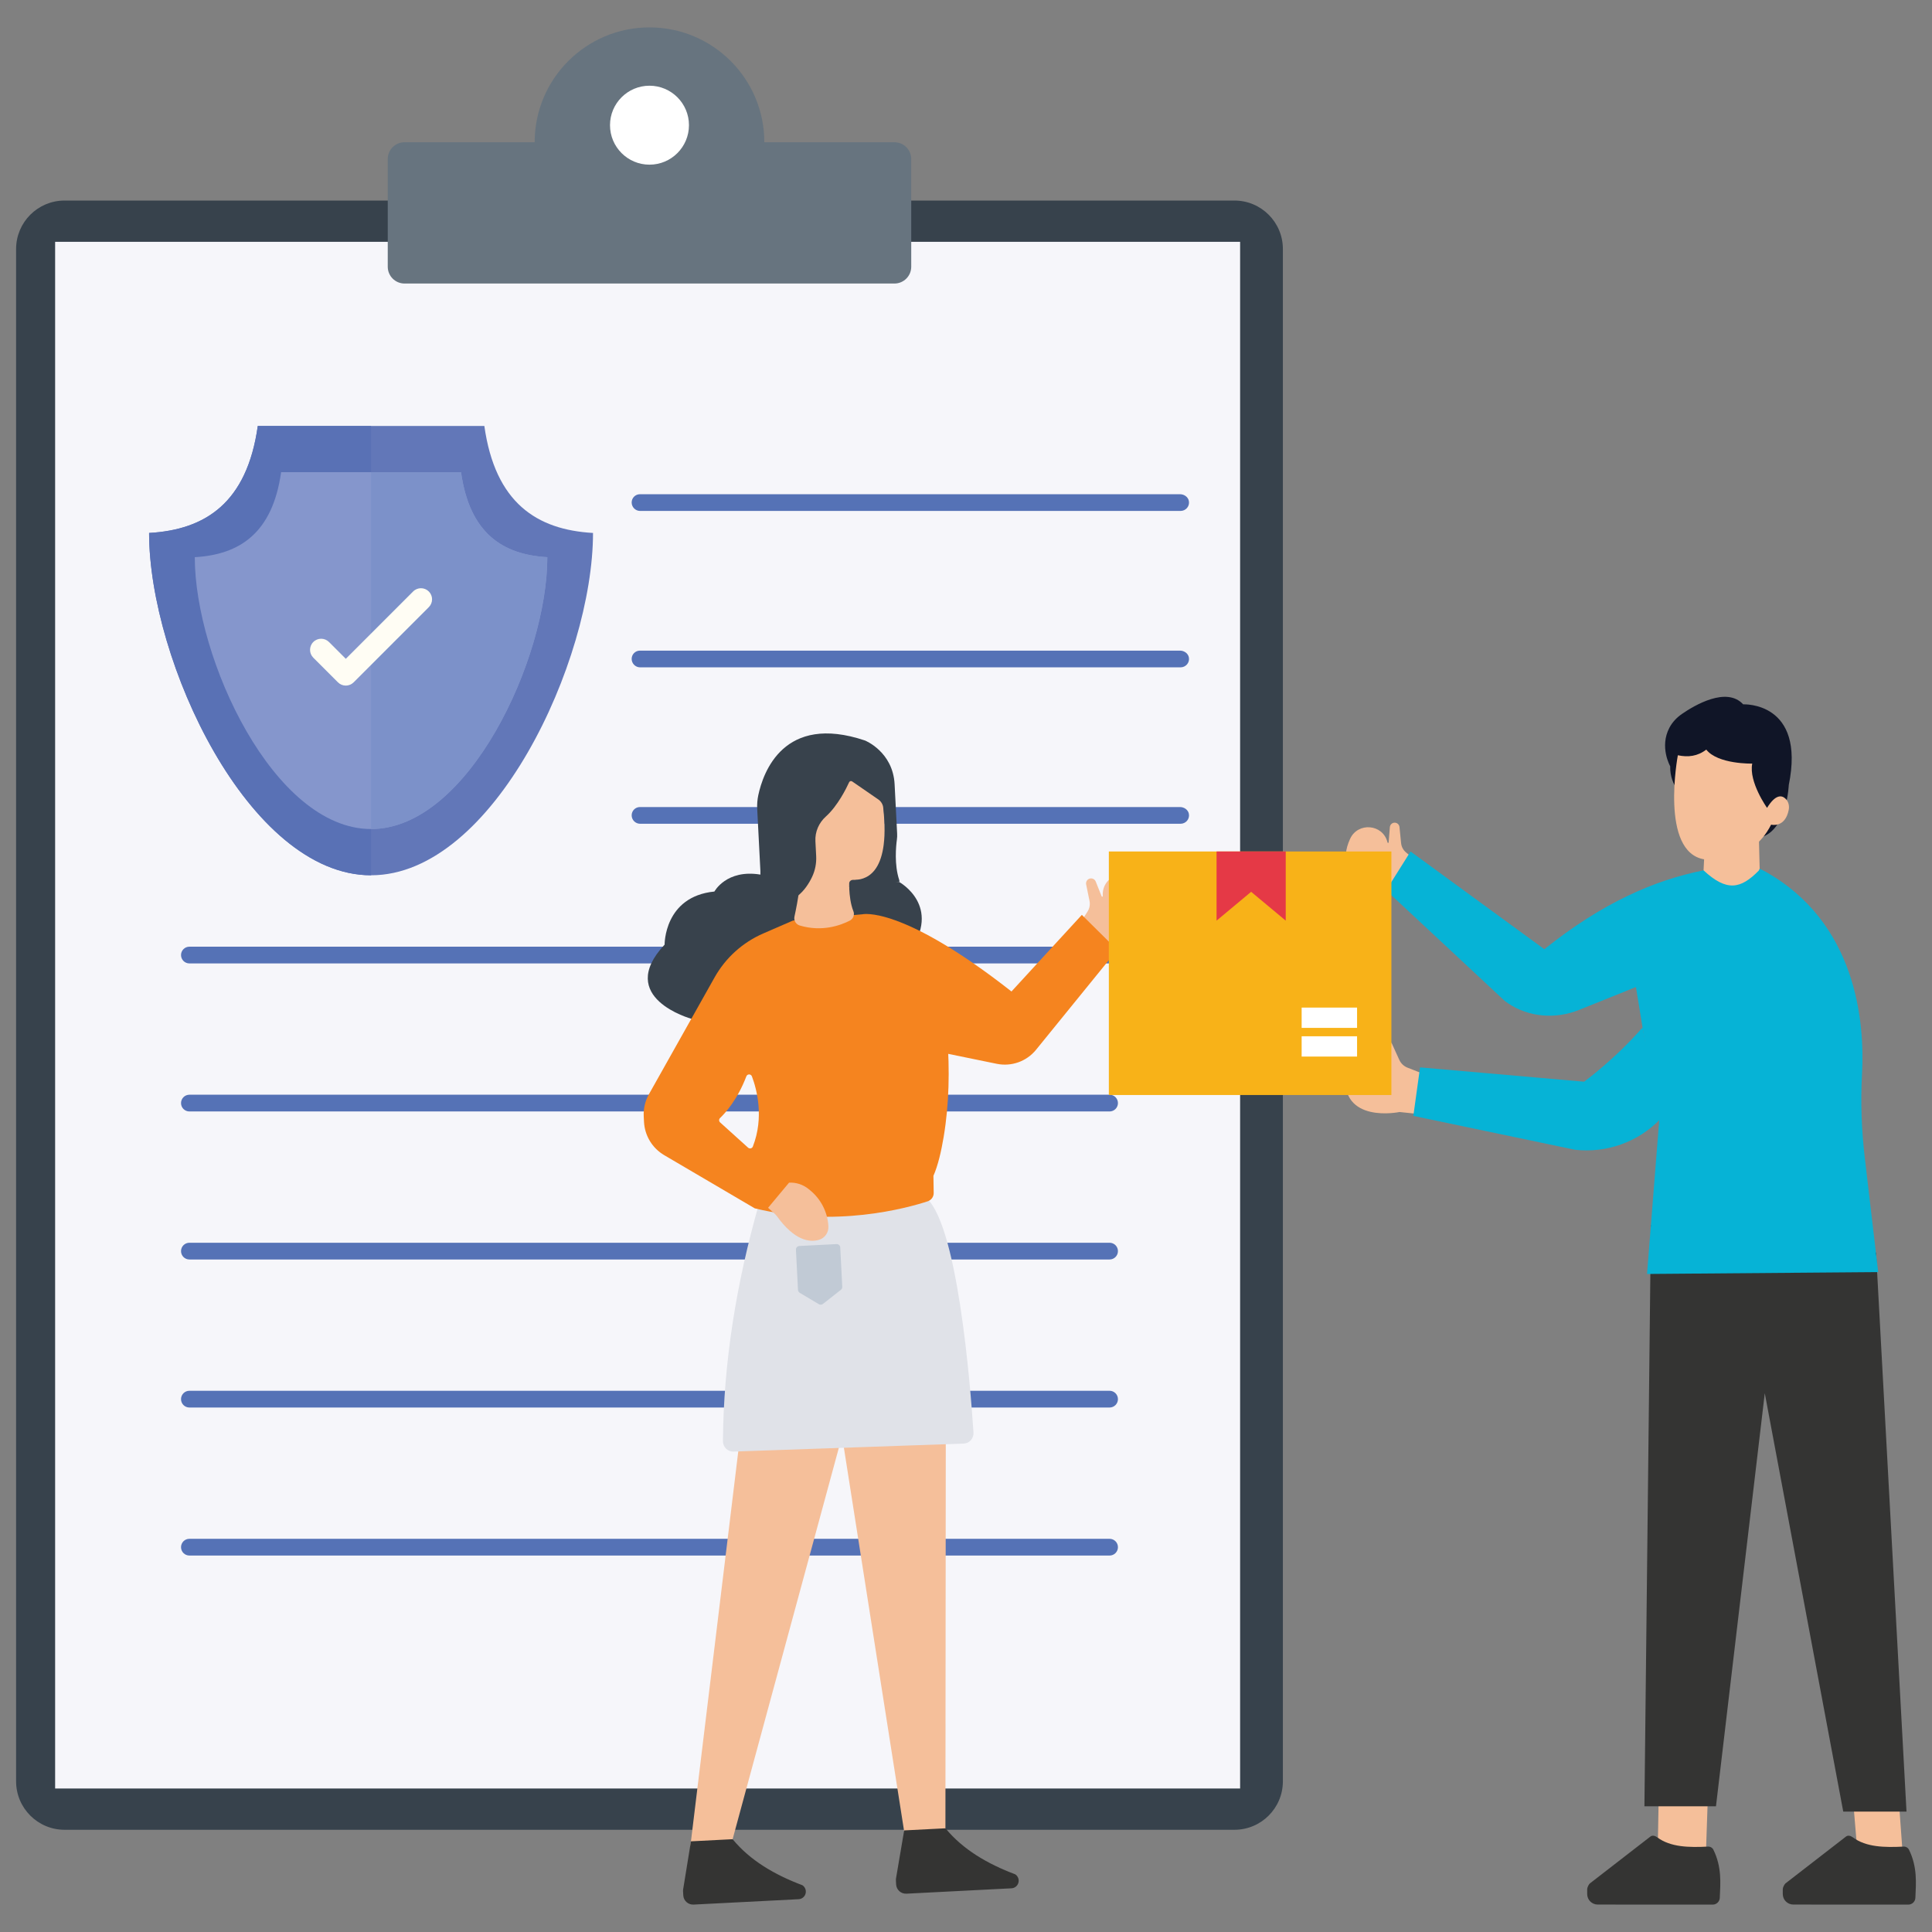<svg xmlns="http://www.w3.org/2000/svg" viewBox="0 0 3000 3000" id="delivery-insurance"><rect x="0" y="0" width="3000" height="3000" fill="#808080" stroke="none"/><path fill="#37424c" d="M1916.82,2841.27H100.23c-41.55,0-75.23-33.68-75.23-75.23V386.64c0-41.55,33.68-75.23,75.23-75.23       h1816.59c41.55,0,75.23,33.68,75.23,75.23v2379.4C1992.04,2807.59,1958.36,2841.27,1916.82,2841.27z"></path><rect width="1840.03" height="2401.69" x="85.61" y="375.49" fill="#f6f6fa"></rect><path fill="#67747f" d="M1388.84,220.86h-202c0-98.48-79.83-178.32-178.32-178.32c-98.48,0-178.31,79.84-178.31,178.32h-202      c-14.43,0-26.12,11.69-26.12,26.12v167.17c0,14.43,11.69,26.12,26.12,26.12h760.63c14.43,0,26.12-11.69,26.12-26.12V246.98      C1414.96,232.56,1403.26,220.86,1388.84,220.86z"></path><path fill="#fff" d="M1069.82,194.39c0,33.85-27.44,61.3-61.3,61.3c-33.85,0-61.3-27.44-61.3-61.3      c0-33.85,27.44-61.3,61.3-61.3C1042.37,133.1,1069.82,160.54,1069.82,194.39z"></path><g><path fill="#5572b6" d="M1846.1 778.05c1.49 8.19-4.89 15.34-13 15.34H993.98c-7.23 0-13.14-5.91-13.14-13.14l0 0c0-7.09 5.74-12.83 12.83-12.83h838.65C1838.85 767.43 1844.95 771.73 1846.1 778.05zM1846.1 1020.92c1.49 8.19-4.89 15.34-13 15.34H993.98c-7.23 0-13.14-5.91-13.14-13.14l0 0c0-7.09 5.74-12.83 12.83-12.83h838.65C1838.85 1010.3 1844.95 1014.6 1846.1 1020.92zM1846.1 1263.8c1.49 8.19-4.89 15.34-13 15.34H993.98c-7.23 0-13.14-5.91-13.14-13.14l0 0c0-7.08 5.74-12.83 12.83-12.83h838.65C1838.85 1253.18 1844.95 1257.48 1846.1 1263.8zM1722.94 1496H294.1c-7.19 0-13-5.82-13-13 0-7.19 5.82-13 13-13h1428.84c7.19 0 13 5.82 13 13C1735.94 1490.19 1730.13 1496 1722.94 1496zM1722.94 1725.87H294.1c-7.19 0-13-5.82-13-13 0-7.19 5.82-13 13-13h1428.84c7.19 0 13 5.82 13 13S1730.13 1725.87 1722.94 1725.87zM1722.94 1955.73H294.1c-7.19 0-13-5.82-13-13 0-7.19 5.82-13 13-13h1428.84c7.19 0 13 5.82 13 13S1730.13 1955.73 1722.94 1955.73zM1722.94 2185.59H294.1c-7.19 0-13-5.82-13-13 0-7.19 5.82-13 13-13h1428.84c7.19 0 13 5.82 13 13S1730.13 2185.59 1722.94 2185.59zM1722.94 2415.44H294.1c-7.19 0-13-5.82-13-13 0-7.19 5.82-13 13-13h1428.84c7.19 0 13 5.82 13 13C1735.94 2409.62 1730.13 2415.44 1722.94 2415.44z"></path></g><g><path fill="#6277b8" d="M920.83,827.57c0,198.17-154.26,531.56-344.66,531.56c-190.34,0-344.66-333.39-344.66-531.56       c87.31-4.97,151.97-46.65,168.78-166.15h351.8C768.91,780.92,833.58,822.6,920.83,827.57z"></path><path fill="#5971b5" d="M576.17,661.42v697.72c-190.34,0-344.66-333.39-344.66-531.56c87.31-4.97,151.97-46.65,168.78-166.15       L576.17,661.42L576.17,661.42z"></path><path fill="#8596cc" d="M849.88,865.18c0,157.38-122.5,422.14-273.71,422.14c-151.16,0-273.71-264.76-273.71-422.14       c69.33-3.95,120.69-37.05,134.04-131.95h279.38C729.23,828.13,780.59,861.23,849.88,865.18z"></path><path fill="#7c91c9" d="M849.87,865.19c0,157.35-122.53,422.13-273.7,422.13V733.23h139.74       C729.23,828.14,780.58,861.25,849.87,865.19z"></path><g><path fill="#fffdf4" d="M536.95,1064.58c-4.58,0-8.95-1.82-12.18-5.05l-38.28-38.28c-6.73-6.73-6.73-17.63,0-24.36       s17.63-6.73,24.36,0l26.11,26.11L641.5,918.43c6.73-6.73,17.63-6.73,24.36,0s6.73,17.63,0,24.35l-116.73,116.74       C545.89,1062.76,541.52,1064.58,536.95,1064.58z"></path></g></g><g><path fill="#f5bf9a" d="M1671.68,1441.93l46.44,36.89l18.98-17.04c0,0,82.36-37.03,31.19-93.94     c-19.93-22.17-57.02-7.46-55.95,22.33c0.02,0.42,0.03,0.84,0.06,1.27c0.05,1.03-1.37,1.36-1.75,0.4l-9.2-22.98     c-1.57-3.91-5.95-5.87-9.91-4.43l0,0c-3.63,1.32-5.75,5.11-4.98,8.9l5.23,25.57c1.17,5.72,0.06,11.67-3.1,16.58L1671.68,1441.93     z"></path><path fill="#38424c" d="M1396.42,1369.65c0,0,67.41,37.17,14.82,109.76l-159.11,58.63l-118.85,48.8l-59.78-4.9      c0,0-118.81-32.55-41.5-115.14c0,0-0.91-74.7,77.32-82.44c0,0,18.56-34.95,71.31-26.32"></path><polygon fill="#f5bf9a" points="1468.64 2206.82 1300.81 2187 1405.25 2851.97 1468.04 2848.75"></polygon><polygon fill="#f5bf9a" points="1317.79 2192.04 1151.32 2213.05 1071.51 2870.68 1133.4 2871.41"></polygon><path fill="#e0e2e8" d="M1434.44,1857.29l-256.21,13.12c-34.93,122.65-54.69,245.07-55.67,367.22      c-0.07,9.24,7.39,16.7,16.43,16.39l357.38-12.43c8.93-0.31,15.83-8.07,15.24-17.18      C1507.11,2154.9,1486.63,1889.53,1434.44,1857.29z"></path><path fill="#f5841f" d="M1465.34,1765.28c8.59-51.57,9.44-103.96,5.55-156.1c-2.7-36.19-6.05-83.88-20.77-118.84      c-26.58-63.09-111.27-70.62-111.27-70.62l-107.49,9.69l-46.21,20.08c-31.94,13.88-58.46,37.83-75.53,68.19l-101.96,181.42      c-5.9,10.49-8.7,22.44-8.09,34.47l0.44,8.49c1.1,21.4,12.88,40.82,31.36,51.67l140.65,82.59      c124.57,30.51,236.14-0.34,268.53-10.94c5.62-1.84,9.38-7.1,9.29-13.01l-0.42-26.55      C1456.35,1810.12,1461.51,1788.23,1465.34,1765.28z M1161.62,1782.07l-43.43-39.2c-2-1.8-2.05-4.91-0.11-6.77      c7.95-7.6,27-28.43,40.84-64.76c1.52-3.98,7.14-3.95,8.64,0.03c7.45,19.76,19.27,63.3,1.48,108.94      C1167.88,1783.34,1164.02,1784.24,1161.62,1782.07z"></path><path fill="#f5bf9a" d="M1318.72,1380.23c0.5,10.26,2.05,23.84,6.39,34.58c2.26,5.6-0.14,11.97-5.51,14.72      c-14.51,7.44-43.27,17.87-77.75,7.59c-5.93-1.77-9.56-7.73-8.23-13.78c4.6-20.98,13.86-68.96,6.69-86.34      c0,0-53.88-171.07,91.06-128.26c2.56,0.76,6.48,2.6,8.73,4.05l12.27,7.87c10.44,6.7,17.39,17.66,18.96,29.96      c4.69,36.93,8.44,112.85-39.6,115.38C1324.18,1366.38,1318.35,1372.68,1318.72,1380.23z"></path><path fill="#38424c" d="M1318.62,1377.92l0.01-6.11c0-3.36,2.91-5.64,6.27-5.57c15.32,0.32,58.48-4.3,46.57-112.14      c-0.57-5.14-3.37-9.79-7.63-12.72l-40.66-28.02c-1.61-1.11-3.83-0.49-4.65,1.29c-4.37,9.57-17.83,36.84-36.08,53.18      c-10.9,9.76-17.04,23.74-16.29,38.35l1.18,23.12c0.57,11.17-1.58,22.31-6.37,32.42c-9.38,19.76-29.5,46.76-68.22,41.16      c-12.44-1.8-19.97-14.75-15.62-26.54l0,0c2.79-7.57,4.02-15.63,3.61-23.69l-4.94-96.44c-0.37-7.17,0.17-14.35,1.66-21.37      c7.43-35.1,39.32-127.5,165.7-84.98c0,0,43.39,17.29,45.99,68.02l3.93,76.77c0.15,2.97,0.04,5.95-0.37,8.9      c-1.43,10.41-4.28,39.13,3.57,62.84c0.35,1.05,0.41,2.18,0.15,3.26l0,0"></path><path fill="#f5bf9a" d="M1225.25,1836.41L1225.25,1836.41c11.03-0.56,21.88,3,30.42,10l2.33,1.91      c16.92,13.86,27.21,34.21,28.33,56.06l0,0c0.48,9.34-5.34,17.98-14.29,20.7c-14.35,4.37-37.96,2.07-66.03-37.07      c-0.62-0.87-1.34-1.68-2.13-2.4l-11.23-10.14L1225.25,1836.41z"></path><path fill="#343433" d="M1467.03 2839.02l-62.51 3.2c-.3.02-.55.24-.61.54l-12.52 73.58c-.21 1.15-.28 2.32-.22 3.48l.32 6.24c.43 8.41 7.6 14.87 16 14.44l163.1-8.35c4.31-.22 8.16-2.77 10.04-6.65l0 0c2.6-5.35.82-11.8-4.16-15.06-43.82-16.5-81.33-38.78-107.96-71.01C1468.08 2839.14 1467.56 2839 1467.03 2839.02zM1136.51 2855.95l-63.61 3.26-12.03 74.06c-.21 1.15-.28 2.32-.22 3.48l.32 6.24c.43 8.41 7.59 14.87 16 14.44l163.11-8.35c4.31-.22 8.16-2.77 10.04-6.65l0 0c2.59-5.35.81-11.8-4.16-15.06-43.82-16.5-81.33-38.77-107.96-71.01C1137.56 2856.07 1137.04 2855.93 1136.51 2855.95z"></path><path fill="#c1cad5" d="M1298.88,1931.82l-57.68,2.95c-3.07,0.16-5.43,2.78-5.27,5.85l3.19,62.35c0.09,1.86,1.11,3.55,2.71,4.5      l29.73,17.69c1.98,1.18,4.48,1.01,6.29-0.41l27.89-21.94c1.42-1.12,2.21-2.85,2.12-4.66l-3.13-61.06      C1304.57,1934.02,1301.96,1931.66,1298.88,1931.82z"></path><path fill="#f5841f" d="M1338.85,1419.72c0,0,59.84-15.02,231.77,119.85l109.27-118.96l54.87,54.36l-125.98,155.1      c-14.67,18.07-38.18,26.47-60.98,21.8l-75.29-15.43"></path><g><path fill="#f5bf9a" d="M2681.4,1407.72c-0.49-0.8-43.19-33.57-43.19-33.57l5.14-17.36l1.91-5.33l1.49-29.29l38.39-11.89      l43.2-16.13l2.89,8.22l1.24,49.62l2.88,2.07l-2.6,31.56l-23.93,16.87L2681.4,1407.72z"></path><path fill="#101527" d="M2616.73,1238.33c0,0-24-15.57-23.26-48.51c0,0-17.09-29.92-1.16-59.94c4.56-8.6,11.4-15.76,19.41-21.28      c19.06-13.15,69.16-43.07,95.06-14.9c0,0,97.33-4.95,70.8,125.41c0,0-2.41,64.33-38.86,79.51l-46.24-38.56L2616.73,1238.33z"></path><path fill="#f5bf9a" d="M2605.37 1172.75c0 0-28.53 150.65 41.25 161.69 0 0 70.36 11.76 103.57-53.94 0 0 21.75 5.73 27.35-23.01 1.26-6.46-.5-13.32-5.42-17.69-5.72-5.08-15.19-6.49-28.26 14.64 0 0-28.63-40.17-23-68.73 0 0-53.42 1.27-71.38-21.75C2636.12 1174.32 2621.22 1176.17 2605.37 1172.75zM2206.35 1343l-32.14 47.15-22.3-10.24c0 0-86.24-10.53-55.46-77.42 11.99-26.06 50.27-23.12 57.78 4.56.1.39.21.78.31 1.18.25.96 1.64.86 1.73-.14l1.9-23.74c.32-4.04 3.79-7.1 7.84-6.9l0 0c3.72.18 6.74 3.05 7.11 6.75l2.49 24.99c.56 5.59 3.28 10.74 7.57 14.35L2206.35 1343z"></path><polygon fill="#f5bf9a" points="2876.07 2779.15 2885.06 2885.97 2954.56 2879.97 2947.13 2777.25"></polygon><path fill="#343433" d="M2963.25,2957.45l-178.6-0.06c-9.04,0-16.38-7.34-16.37-16.38v-7.65c0-2.34,2.4-7.36,4.21-8.83      l93.71-72.55c3.27-2.64,7.5-1.48,10.87,1.03c20.68,15.43,49.53,15.85,78.8,14.37c3.53-0.18,6.84,1.72,8.4,4.89      c13.23,26.99,10.9,51.95,9.92,74.62C2973.94,2952.79,2969.15,2957.46,2963.25,2957.45z"></path><polygon fill="#f5bf9a" points="2575.82 2778.12 2573.9 2885.15 2648.86 2881 2652.34 2778.12"></polygon><path fill="#343433" d="M2659.54,2957.45l-178.6-0.06c-9.05,0-16.38-7.34-16.37-16.38v-7.65c0-2.34,2.4-7.36,4.21-8.83      l93.71-72.55c3.26-2.64,7.5-1.48,10.87,1.03c20.68,15.43,49.53,15.85,78.81,14.37c3.53-0.18,6.84,1.72,8.39,4.89      c13.23,26.99,10.9,51.95,9.92,74.62C2670.23,2952.79,2665.44,2957.46,2659.54,2957.45z"></path><polygon fill="#343433" points="2563.5 1902.51 2553.45 2804.78 2664.56 2804.78 2740.34 2163.4 2862.18 2813.02 2960.41 2813.02 2913.15 1945.21 2716.1 1852.2"></polygon><path fill="#06b3d6" d="M2152.43,1382.49l183.99,171.63c1.63,1.23,3.28,2.42,4.95,3.56c32.39,22.06,74.13,25.18,110.48,10.55       l88.44-35.58l30.1,184.38l6.19,20.68l-19.08,240.49l358.97-2.89l-20.78-177.03c-5.08-43.27-6.72-86.88-4.35-130.38       c4.32-79.12-7.5-236.48-152.94-316.06c-1.47-0.81-3.01-1.54-4.57-2.17c-0.66-0.27-1.25-0.52-1.45-0.62       c-0.78,0.94-0.79,2.23-1.65,3.09c-27.96,28.43-49.61,32.62-85.47-0.66c-75.75,15.14-156.58,49.87-247.22,122.47       l-207.74-151.77L2152.43,1382.49z"></path><g><path fill="#f5bf9a" d="M2216.22,1669.81l-16.57,59.66l-26.48-2.74c0,0-92.28,19.28-84-60.2c3.22-30.95,43.58-41.3,60.96-15.48      c0.24,0.36,0.48,0.73,0.73,1.1c0.59,0.9,1.99,0.31,1.73-0.74l-6.34-25.05c-1.08-4.27,1.42-8.61,5.65-9.83l0,0      c3.88-1.12,7.99,0.78,9.66,4.46l11.28,24.8c2.52,5.55,7.11,9.89,12.79,12.1L2216.22,1669.81z"></path></g><g><path fill="#06b3d6" d="M2194.63,1732.76l251.12,52.61c49.01,5.48,97.63-11.94,131.92-47.17l-27.13-142.79       c-43.46,50-90.81,84.25-90.81,84.25l-254.68-22.23L2194.63,1732.76z"></path></g><g><rect width="438.77" height="378.16" x="1721.81" y="1322.17" fill="#f8b218"></rect><polygon fill="#e53946" points="1996.47 1429.57 1942.77 1384.79 1889.07 1429.57 1889.07 1322.17 1996.47 1322.17"></polygon><rect width="86.06" height="31.51" x="2021.19" y="1564.58" fill="#fff"></rect><rect width="86.06" height="31.51" x="2021.19" y="1609.12" fill="#fff"></rect></g></g></g></svg>